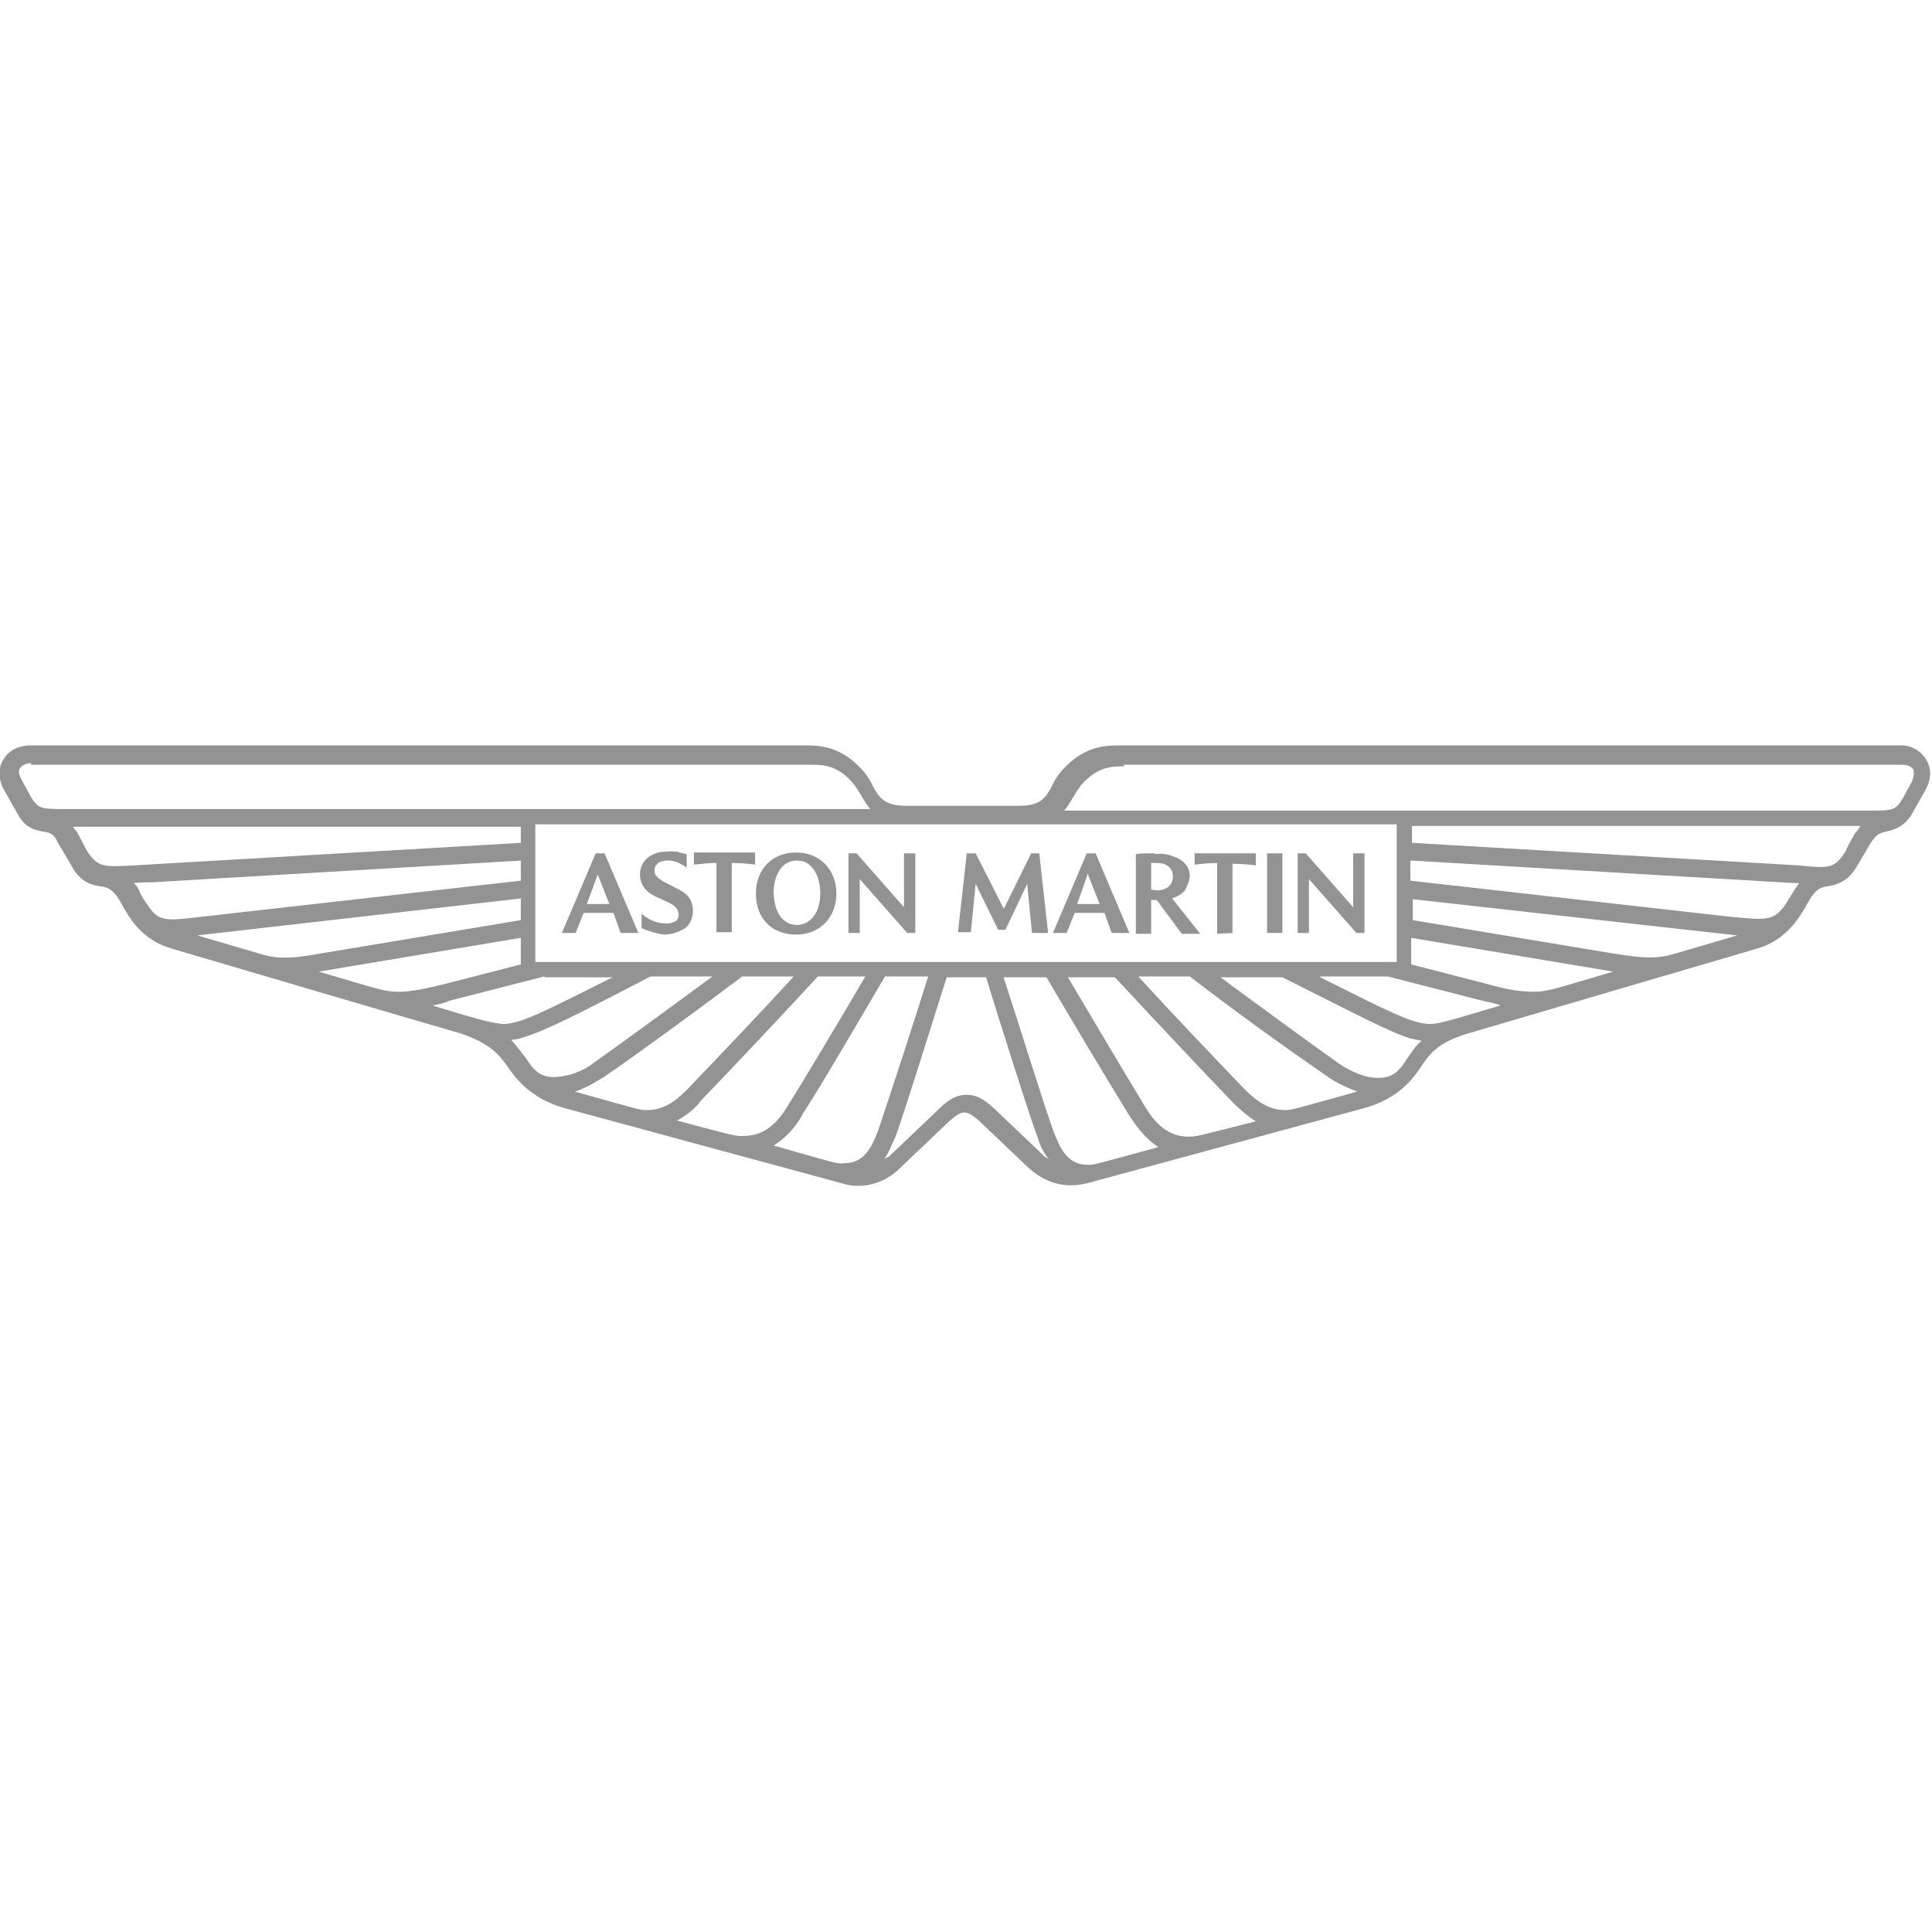 <svg viewBox="0 0 24 24" xmlns="http://www.w3.org/2000/svg" data-name="Camada 1" id="Camada_1">
  <defs>
    <style>
      .cls-1 {
        fill: #939393;
      }
    </style>
  </defs>
  <path d="M.38,9.26c-.16,0-.28.07-.34.18-.07.11-.06.26.02.39l.17.3c.09.16.21.18.3.2.08.01.14.02.19.14l.16.27c.12.23.26.25.36.27.08.01.16.02.26.2.1.18.25.46.62.57.03.01,3.6,1.06,3.61,1.06.37.13.47.26.59.43.07.1.26.38.71.5l3.43.93c.25.08.53,0,.71-.18l.62-.59c.09-.08.14-.11.19-.11s.1.03.19.11l.62.59c.11.09.34.27.71.18l3.43-.93c.46-.12.64-.4.71-.5.11-.17.22-.32.59-.43,0,0,3.57-1.05,3.61-1.06.36-.11.52-.39.62-.57.1-.18.17-.19.25-.2.1-.02.25-.05.37-.27l.16-.27c.07-.11.11-.12.19-.14.09-.02.21-.05.31-.2l.17-.3c.08-.14.09-.27.02-.39-.07-.12-.2-.19-.34-.18h-9.68c-.16,0-.41,0-.67.26-.07.07-.13.15-.17.24-.08.15-.14.25-.41.25h-1.41c-.26,0-.33-.1-.41-.25-.04-.09-.1-.17-.17-.24-.26-.26-.51-.26-.67-.26,0,0-9.66,0-9.66,0ZM.38,9.5h9.68c.15,0,.32,0,.5.19.11.11.15.24.25.36H.81c-.29,0-.33,0-.42-.14l-.12-.22c-.03-.06-.05-.11-.02-.15.02-.03.07-.06.14-.06ZM13.95,9.5h9.68c.07,0,.11.02.14.06.01.05,0,.1-.02.15l-.12.22c-.09.14-.12.14-.42.14h-9.99c.1-.12.14-.25.25-.36.19-.19.35-.19.5-.19ZM6.65,10.24h10.7v1.71H6.65v-1.71ZM17.54,10.26h5.57s-.03.06-.06.08c0,0-.09.15-.12.23-.14.22-.2.22-.59.18l-4.8-.28v-.2ZM.9,10.27h5.57v.2l-4.8.28c-.38.02-.45.03-.59-.18l-.12-.23s-.05-.06-.06-.08ZM8.26,10.58c-.08,0-.16.03-.22.08-.06.05-.09.13-.09.2,0,.13.07.22.2.28.15.07.21.09.25.14.04.05.04.12,0,.16,0,0,0,0,0,0-.04.02-.09.04-.14.03-.11,0-.21-.05-.29-.12v.18c.1.04.19.07.28.08.09,0,.18-.03.26-.08.12-.09.12-.28.05-.38-.06-.08-.15-.11-.32-.2-.08-.05-.11-.08-.11-.14,0-.11.15-.15.28-.1.04.02.09.04.12.07v-.17s-.09-.02-.12-.03c-.01,0-.07-.01-.14,0ZM8.62,10.59v.15c.11-.01.2-.02.28-.02v.86h.19v-.86s.14,0,.29.02v-.15h-.77ZM9.89,10.59c-.29,0-.5.2-.5.51s.2.51.5.51.5-.22.5-.51-.2-.51-.5-.51ZM14.84,10.59v.15c.11-.01.2-.02.28-.02v.88h0s.19-.01.19-.01v-.86s.14,0,.29.02v-.15h-.77ZM14.34,10.6c-.1,0-.17,0-.23.01v.99h.19v-.42h.07l.31.42h.23l-.35-.44c.06-.02.12-.05.16-.1.03-.05.05-.11.06-.17,0-.15-.11-.22-.2-.25-.07-.03-.15-.04-.23-.03ZM7.4,10.6l-.42.99h.17l.1-.25h.37l.09.25h.22l-.42-.99h-.11ZM10.54,10.6v.99h.14v-.67l.59.67h.1v-.99h-.14v.67l-.59-.67h-.1ZM12.01,10.6l-.11.98h.16l.06-.6.28.57h.09l.27-.57.06.61h.2l-.11-.99h-.1l-.34.69-.35-.69s-.1,0-.1,0ZM11.9,11.58h0s0,0,0,0ZM13.5,10.6l-.42.99h.17l.1-.25h.37l.09.25h.22l-.42-.99h-.11ZM15.74,10.6v.99h.19v-.99h-.19ZM16.12,10.6v.99h.14v-.67l.59.67h.1v-.99h-.14v.67l-.59-.67h-.1ZM6.47,10.69v.25l-3.98.45c-.43.05-.52.06-.65-.14-.04-.05-.07-.1-.1-.16-.02-.05-.04-.09-.08-.12.09-.01.19-.01.23-.01l4.59-.27ZM17.53,10.69l4.59.27s.12.01.23.01c-.02.03-.06.08-.08.12-.03.05-.07.11-.1.16-.14.19-.23.18-.66.14l-3.99-.45s0-.25,0-.25ZM9.89,10.69c.07,0,.11.01.16.05.14.11.14.33.14.35,0,.27-.14.4-.29.4-.15,0-.28-.12-.29-.4,0-.2.09-.4.29-.4ZM14.3,10.72h.07c.11,0,.2.05.2.17,0,.08-.05.17-.2.17-.02,0-.06-.01-.08-.01h.01s0-.33,0-.33ZM7.42,10.85l.15.38h-.28l.14-.38ZM13.51,10.85l.15.38h-.28s.14-.38.13-.38ZM17.55,11.17l4.03.45-.82.24c-.23.06-.43.03-.75-.02l-2.46-.41v-.26ZM6.47,11.17v.26l-2.46.41c-.33.06-.53.08-.74.02l-.82-.24s4.03-.46,4.03-.46ZM6.47,11.65v.33l-.93.24c-.28.07-.45.1-.59.1-.19,0-.3-.05-.99-.25l2.51-.42ZM17.53,11.65l2.51.42c-.69.2-.8.25-.99.25-.14,0-.31-.02-.59-.1l-.93-.24v-.33ZM8.08,12.13h.77c-.46.34-1.16.85-1.47,1.07-.14.11-.31.17-.49.18-.18,0-.26-.08-.36-.24-.06-.07-.11-.15-.18-.22.05-.01.09-.01.14-.03.27-.08.67-.28,1.59-.76ZM9.22,12.13h.64c-.43.47-.87.93-1.31,1.39-.11.11-.27.27-.51.27-.09,0-.08,0-.9-.23.16-.05.29-.14.36-.18.37-.25,1.31-.94,1.72-1.25ZM10.16,12.13h.59c-.33.56-.77,1.3-.96,1.6-.09.15-.25.38-.54.38-.11.01-.12,0-.84-.19.15-.08.25-.18.29-.24.49-.51.98-1.03,1.46-1.55ZM11,12.13h.53c-.2.64-.41,1.28-.62,1.91-.07.18-.16.41-.42.41-.09.01-.07.01-.88-.22.2-.12.33-.32.36-.39.23-.35.74-1.23,1.03-1.72ZM14.14,12.13h.64c.56.43,1.14.85,1.72,1.25.07.05.2.12.36.18-.83.23-.81.23-.9.23-.23,0-.4-.16-.51-.27-.44-.46-.88-.92-1.31-1.39ZM16.4,12.13h.84l1.17.3c.08.02.16.03.23.06-.67.2-.77.23-.88.23-.21,0-.5-.15-1.36-.58ZM6.77,12.14h.84c-.86.43-1.14.58-1.36.58-.12-.01-.23-.03-.88-.23.07-.01.15-.03.22-.06l1.17-.3ZM11.76,12.14h.49c.12.4.56,1.79.64,1.99.03.1.07.19.14.27-.01-.01-.03-.02-.05-.03l-.62-.59c-.1-.09-.2-.18-.35-.18s-.26.09-.35.18l-.62.59s-.05.02-.06.03c.05-.06.08-.14.14-.27.08-.2.52-1.61.64-1.99ZM12.47,12.14h.53c.34.58.68,1.15,1.03,1.72.05.07.16.26.36.39-.81.22-.79.22-.88.22-.26,0-.35-.23-.42-.41-.08-.2-.5-1.55-.62-1.91ZM13.26,12.14h.59c.37.4,1.15,1.23,1.46,1.55.05.05.15.15.29.24-.72.18-.72.19-.84.19-.29,0-.45-.23-.54-.38-.32-.53-.64-1.07-.96-1.61ZM15.16,12.14h.77c.94.47,1.33.68,1.59.76l.14.03c-.08.06-.12.14-.18.22-.1.16-.18.24-.36.24-.17,0-.34-.08-.49-.18-.49-.35-.98-.71-1.47-1.07Z" class="cls-1"></path>
</svg>